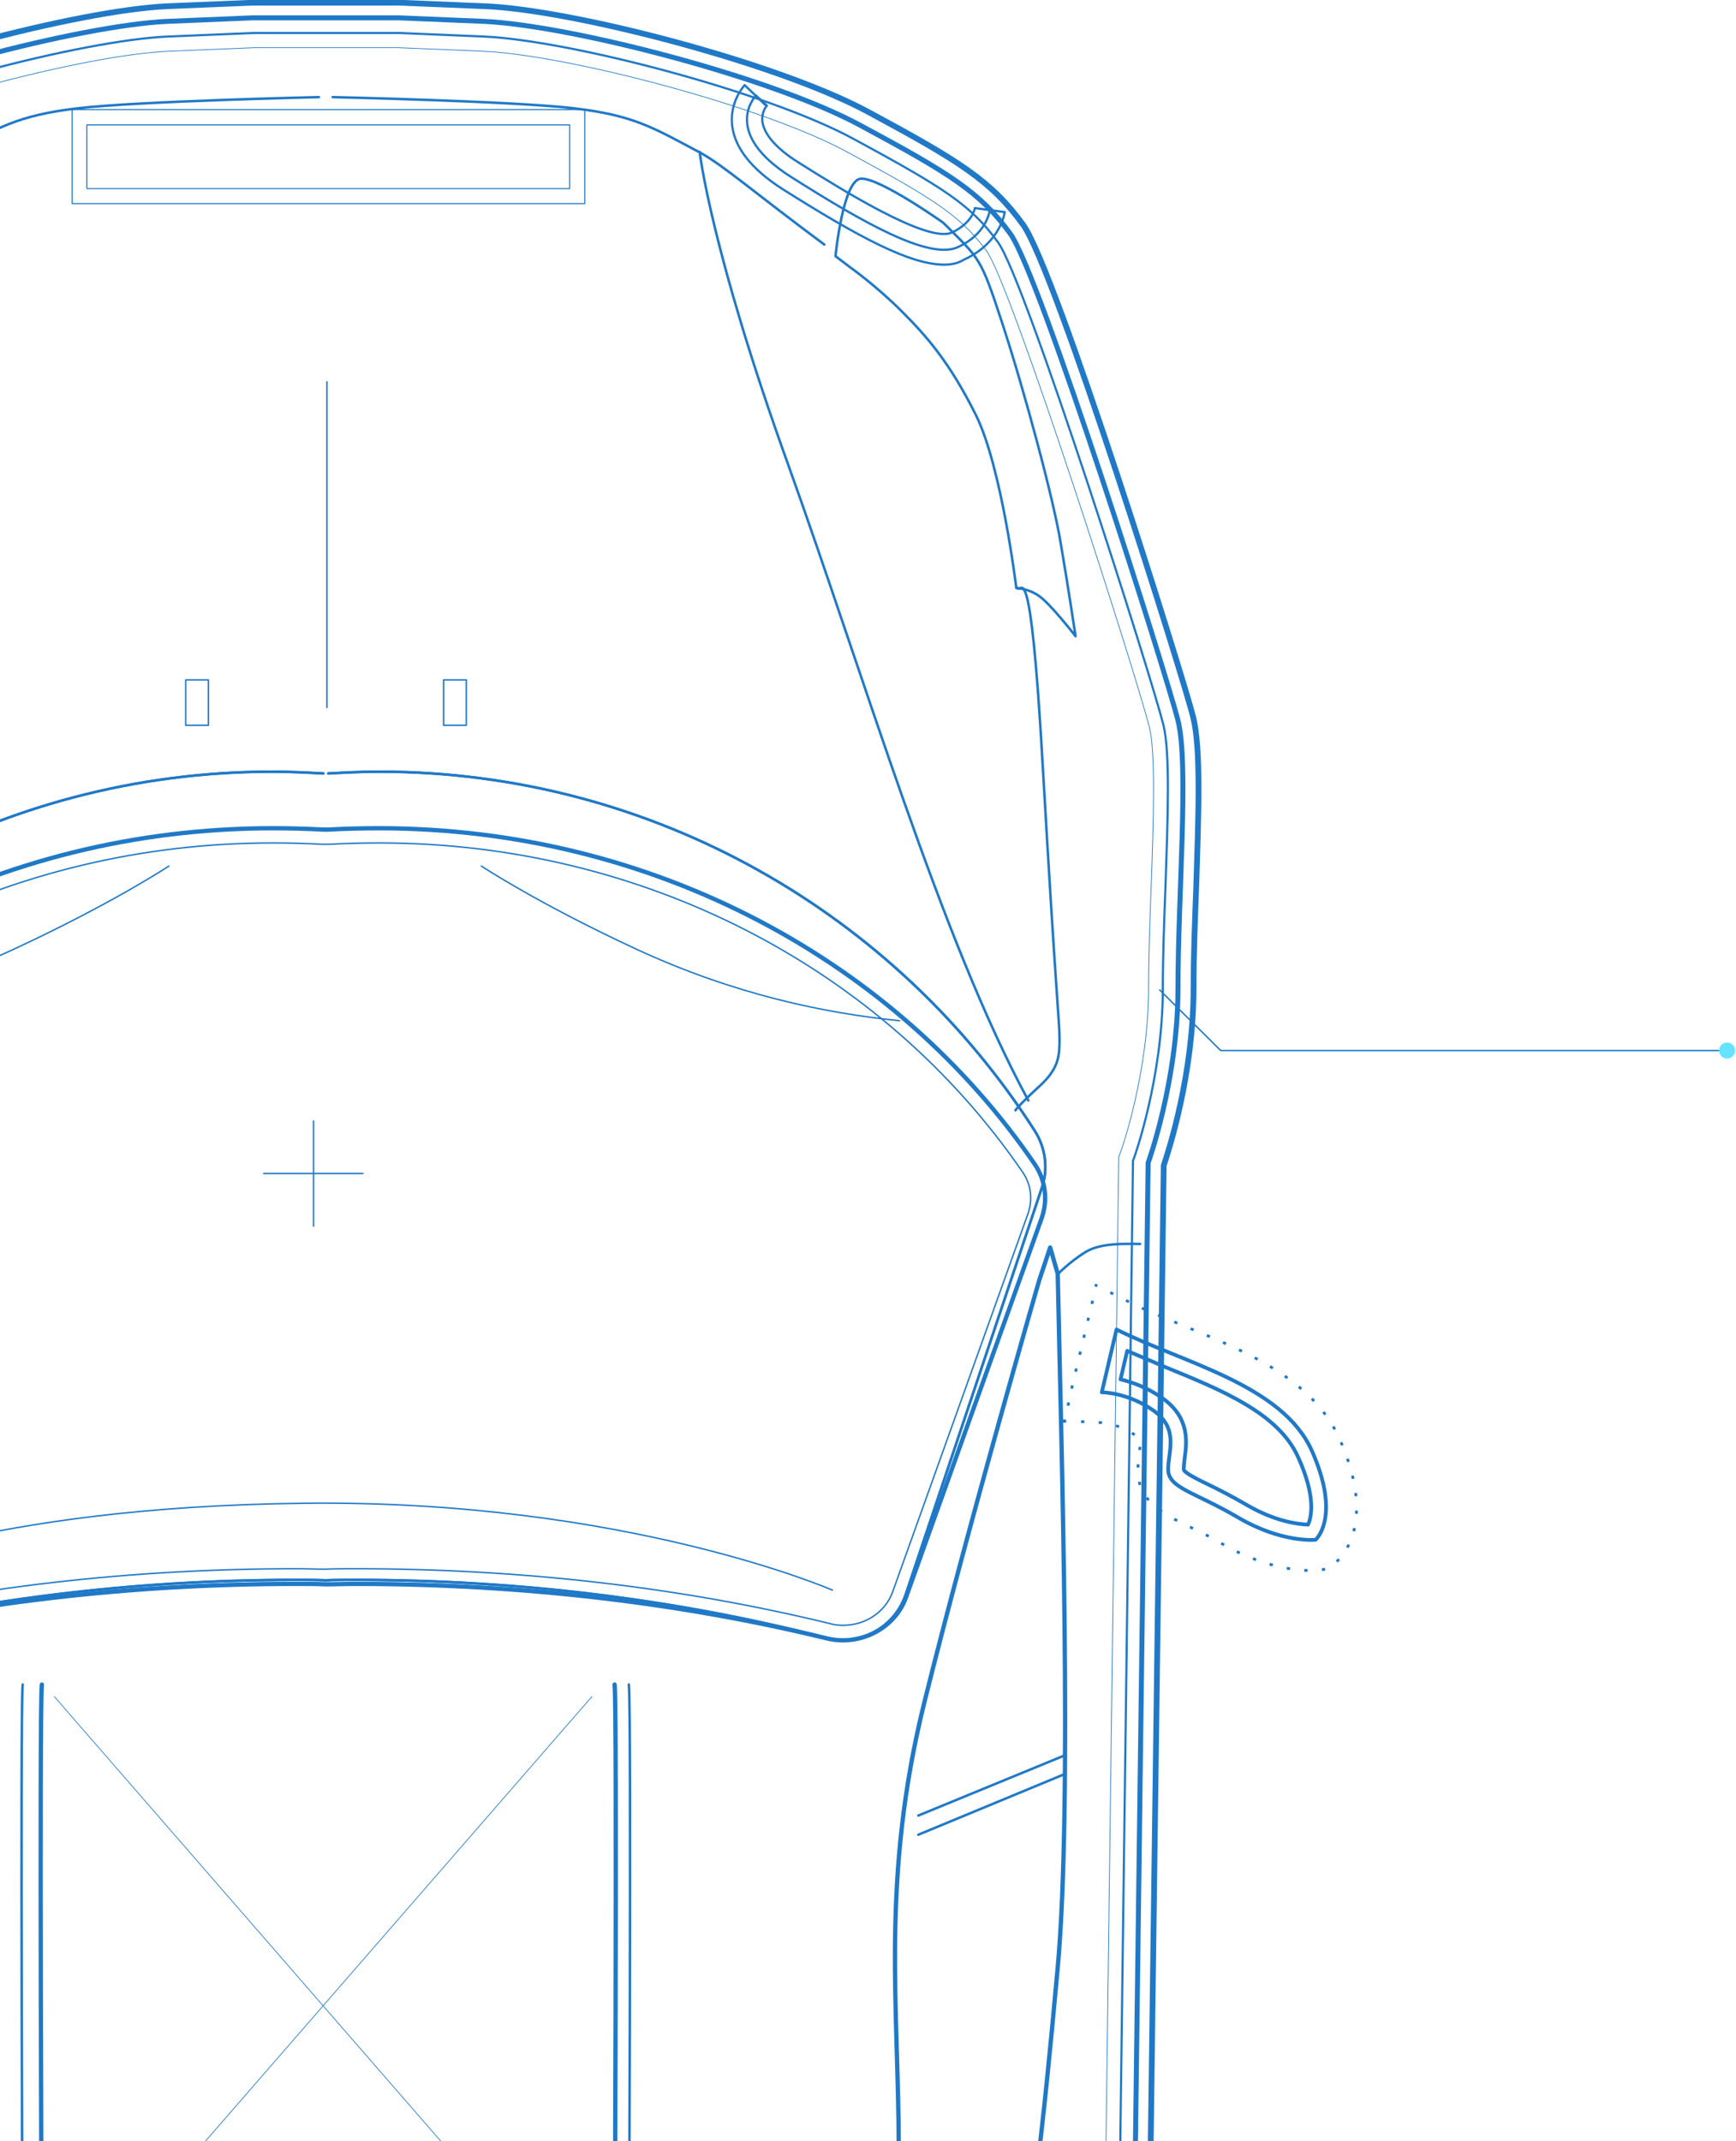 <?xml version="1.0" encoding="utf-8"?>
<!-- Generator: Adobe Illustrator 22.0.1, SVG Export Plug-In . SVG Version: 6.00 Build 0)  -->
<svg version="1.1" id="Tryb_izolacji" xmlns="http://www.w3.org/2000/svg" xmlns:xlink="http://www.w3.org/1999/xlink" x="0px"
	 y="0px" viewBox="0 0 389.8 480.6" style="enable-background:new 0 0 389.8 480.6;" xml:space="preserve">
<style type="text/css">
	.st0{fill:none;stroke:#2079c7;stroke-width:1.713;stroke-miterlimit:10;stroke-dasharray:1.713,14.879;}
	.st1{fill:none;stroke:#2079c7;stroke-width:0.323;stroke-linecap:round;stroke-linejoin:round;stroke-miterlimit:10;}
	.st2{fill:none;stroke:#2079c7;stroke-width:1.29;stroke-linecap:round;stroke-linejoin:round;stroke-miterlimit:10;}
	.st3{fill:none;stroke:#2079c7;stroke-width:1.121;stroke-linecap:round;stroke-linejoin:round;stroke-miterlimit:10;}
	.st4{fill:none;stroke:#2079c7;stroke-width:0.484;stroke-linecap:round;stroke-linejoin:round;stroke-miterlimit:10;}
	.st5{fill:none;stroke:#2079c7;stroke-width:0.161;stroke-linecap:round;stroke-linejoin:round;stroke-miterlimit:10;}
	.st6{fill:none;stroke:#2079c7;stroke-width:0.968;stroke-linecap:round;stroke-linejoin:round;stroke-miterlimit:10;}
	.st7{fill:none;stroke:#2079c7;stroke-width:0.561;stroke-linecap:round;stroke-linejoin:round;stroke-miterlimit:10;}
	.st8{fill:none;stroke:#2079c7;stroke-width:0.618;stroke-miterlimit:10;}
	.st9{fill:none;stroke:#2079c7;stroke-width:0.618;stroke-miterlimit:10;stroke-dasharray:0.732,3.179;}
	.st10{fill:none;stroke:#2079c7;stroke-width:0.618;stroke-miterlimit:10;stroke-dasharray:0.74,3.216;}
	.st11{fill:none;stroke:#2079c7;stroke-width:0.841;stroke-linecap:round;stroke-linejoin:round;stroke-miterlimit:10;}
	.st12{fill:none;stroke:#2079c7;stroke-width:0.482;stroke-linecap:round;stroke-linejoin:round;stroke-miterlimit:10;}
	.st13{fill:none;stroke:#2079c7;stroke-width:0.618;stroke-miterlimit:10;stroke-dasharray:0.738,3.208;}
	.st14{fill:none;stroke:#2079c7;stroke-width:0.618;stroke-miterlimit:10;stroke-dasharray:0.805,3.499;}
	.st15{fill:none;stroke:#2079c7;stroke-width:0.618;stroke-miterlimit:10;stroke-dasharray:0.738,3.207;}
	.st16{fill:none;stroke:#2079c7;stroke-width:0.479;stroke-linecap:round;stroke-linejoin:round;stroke-miterlimit:10;}
	.st17{fill:none;stroke:#2079c7;stroke-width:0.505;stroke-linecap:round;stroke-linejoin:round;stroke-miterlimit:10;}
	.st18{fill:none;stroke:#2079c7;stroke-width:0.234;stroke-linecap:round;stroke-linejoin:round;stroke-miterlimit:10;}
	.st19{fill:none;stroke:#2079c7;stroke-width:0.203;stroke-linecap:round;stroke-linejoin:round;stroke-miterlimit:10;}
	.st20{fill:none;stroke:#2079c7;stroke-width:0.291;stroke-linecap:round;stroke-linejoin:round;stroke-miterlimit:10;}
	.st21{fill:none;stroke:#2079c7;stroke-width:0.242;stroke-linecap:round;stroke-linejoin:round;stroke-miterlimit:10;}
	.st22{fill:none;stroke:#2079c7;stroke-width:0.506;stroke-linecap:round;stroke-linejoin:round;stroke-miterlimit:10;}

		.st23{opacity:0.55;fill:none;stroke:#2079c7;stroke-width:0.29;stroke-linecap:round;stroke-linejoin:round;stroke-miterlimit:10;}
	.st24{fill:#66E3FF;}
</style>
<g>
	<polyline class="st0" points="-398.4,-96.7 -450,-45.1 -450,877.7 -388.9,938.7 	"/>
	<g>
		<rect x="99.6" y="152.6" class="st1" width="5.1" height="10.2"/>
		<rect x="41.7" y="152.6" class="st1" width="5.1" height="10.2"/>
	</g>
	<polyline class="st1" points="-244.5,761 -130.2,761 -116.5,747.4 	"/>
	<polyline class="st1" points="388.3,235.8 274.1,235.8 260.4,222.2 	"/>
	<polyline class="st1" points="388.3,765.5 274.1,765.5 260.4,751.9 	"/>
	<polyline class="st1" points="-250.1,235.8 -135.9,235.8 -122.2,222.2 	"/>
	<path class="st2" d="M73.1,838.4c-43.7,0-87.7-8.3-113.9-13.2c-3.1-0.6-5.9-1.1-8.5-1.6c-32.3-5.9-38.3-10.1-39.3-13.8l-10.2,0.6
		l-0.8-2.5c-0.8-2.5-20.3-62-20.3-108.7c0-26.5,0.5-31,2.4-45.9c1.4-11.7,3.6-29.3,6.9-68.7l-4.2-323c-1.2-3.3-6.7-20.4-6.7-39.8
		c0-7-0.3-15-0.6-22.8c-0.6-15.9-1.1-31,0.7-38.1c2.4-9.6,30.9-100.4,38.2-110.5c7.2-9.9,14.4-14.3,34.6-25.2
		c20.4-11,66.5-22.9,86.1-23.8l19.3-0.8l32.8,0l19.4,0.8c19.5,0.8,65.6,12.7,86.1,23.8c20.2,10.9,27.4,15.3,34.6,25.2
		c7.3,10,36.4,103,38.2,110.5c1.8,7.1,1.2,22.2,0.7,38.1c-0.3,7.8-0.6,15.8-0.6,22.8c0,19.4-5.6,36.5-6.7,39.8L257,585
		c3.3,39.1,5.4,56.7,6.8,68.4c1.8,14.9,2.4,19.4,2.4,45.9c0,46.8-19.4,106.2-20.3,108.7l-0.8,2.5l-10.2-0.6c-1,3.7-7,7.9-39.3,13.8
		c-2.6,0.5-5.4,1-8.5,1.6C160.8,830.2,116.8,838.4,73.1,838.4z"/>
	<path class="st3" d="M56.8,4c0,0,0,0-19.3,0.8C18.3,5.7-27,17.3-47.1,28.2c-20.1,10.8-26.8,15-33.5,24.2
		c-6.7,9.2-35.2,99.3-37.7,109.3c-2.5,10,0,39.2,0,60.1c0,20.9,6.7,39.2,6.7,39.2l4.2,323.9c-7.5,90.1-9.2,67.6-9.2,114.3
		c0,46.7,20.1,107.7,20.1,107.7l13.4-0.8c0,0-15.9,5,34.3,14.2c25.1,4.6,73.5,14.7,121.9,14.7s96.7-10.1,121.9-14.7
		c50.3-9.2,34.3-14.2,34.3-14.2l13.4,0.8c0,0,20.1-60.9,20.1-107.7c0-46.7-1.7-24.2-9.2-114.3l4.2-323.9c0,0,6.7-18.4,6.7-39.2
		c0-20.9,2.5-50.1,0-60.1c-2.5-10-31-100.2-37.7-109.3c-6.7-9.2-13.4-13.4-33.5-24.2C173.2,17.3,128,5.7,108.7,4.8
		C89.5,4,89.5,4,89.5,4H56.8z"/>
	<path class="st4" d="M73.1,831.6c-43,0-86.6-8.2-112.7-13.1c-3.1-0.6-5.9-1.1-8.6-1.6c-29.6-5.4-33.7-8.9-34.2-9.6
		c0.3,0.3,0.3,0.9,0.2,1.4l-1.2-6l-10.8,0.7c-3.7-11.9-19.1-63.8-19.1-104.1c0-26.1,0.5-30.5,2.3-45.1c1.4-11.7,3.6-29.5,6.9-69
		l-4.2-324.8l-0.2-0.5c-0.1-0.2-6.5-18.1-6.5-38.1c0-7.1-0.3-15.2-0.6-23.1c-0.5-14.8-1.1-30,0.5-36.2
		c2.5-10.1,30.9-99.7,37.1-108.2c6.1-8.4,12-12.3,32.4-23.2C-25.7,20.5,18.8,9,37.7,8.2l19.3-0.8l32.5,0l19.1,0.8
		c18.9,0.8,63.4,12.3,83.1,23c20.3,11,26.3,14.8,32.4,23.2c6.2,8.5,34.6,98.1,37.1,108.2c1.6,6.2,1,21.4,0.5,36.2
		c-0.3,7.8-0.6,16-0.6,23.1c0,20-6.4,37.9-6.5,38.1l-0.2,0.5l-4.2,324.4c3.3,39.8,5.5,57.6,6.9,69.3c1.8,14.6,2.3,19,2.3,45.1
		c0,40.4-15.4,92.3-19.1,104.1l-10.8-0.7l-1.1,6.1c-0.1-0.5-0.1-1.1,0.2-1.5c-0.5,0.7-4.6,4.2-34.2,9.6c-2.6,0.5-5.5,1-8.6,1.6
		C159.8,823.5,116.2,831.6,73.1,831.6z"/>
	<path class="st5" d="M73.1,828.3c-42.7,0-86.1-8.1-112-13c-3.1-0.6-6-1.1-8.6-1.6c-23.1-4.2-30-7.2-31.8-8.2l-1.2-6.3l-11.1,0.7
		c-4.4-14.5-18.2-63-18.2-100.6c0-25.9,0.5-30.2,2.3-44.7c1.4-11.8,3.6-29.6,6.9-69.1l-4.2-325.7l-0.4-1.1
		c-0.3-0.7-6.3-17.9-6.3-36.9c0-7.2-0.3-15.3-0.6-23.2c-0.5-13.9-1.1-29.6,0.4-35.3c2.7-10.9,30.9-99.2,36.6-107
		c5.7-7.8,11.5-11.6,31.2-22.2c19.4-10.5,63.2-21.8,81.7-22.6l19.3-0.8l32.4,0l19,0.8c18.5,0.8,62.3,12.1,81.7,22.6
		c19.8,10.7,25.5,14.4,31.3,22.2c5.7,7.8,33.9,96.1,36.6,107c1.4,5.7,0.9,21.4,0.4,35.2c-0.3,8-0.6,16.1-0.6,23.2
		c0,19-6,36.2-6.3,36.9l-0.4,1.1l-4.2,325c3.3,40.2,5.5,58,6.9,69.7c1.8,14.5,2.3,18.8,2.3,44.7c0,37.6-13.8,86.1-18.2,100.6
		l-11.1-0.7l-1.2,6.3c-1.5,0.8-8.1,3.8-31.8,8.2c-2.6,0.5-5.5,1-8.6,1.6C159.3,820.1,115.9,828.3,73.1,828.3z"/>
	<path class="st6" d="M237.5,285.9c0.8,38.9,3.3,119.2,0,155.7c-3.3,36.4-5.8,58.8-10.8,83.6s-14.1,57.1-14.1,57.1
		s-10.8-68.7-10.8-100.2c0-31.5-4.1-60.4,5.8-100.2s25.7-94.4,25.7-94.4l2.5-7.5L237.5,285.9z"/>
	<path class="st7" d="M73.7,173.6c3.8-0.2,7.6-0.4,11.4-0.4c61.9,0,116.3,32.2,147.3,80.7c2.4,3.8,3,8.6,1.5,12.8l-30.5,91.1
		c-2.5,7.5-10.3,11.8-17.9,9.8c-32.5-8.4-68.2-13-105.7-13c-2.3,0-4.5,0-6.8,0.1"/>
	<path class="st7" d="M73.7,173.6c3.8-0.2,7.6-0.4,11.4-0.4c61.9,0,116.3,32.2,147.3,80.7c2.4,3.8,3,8.6,1.5,12.8l-30.5,91.1
		c-2.5,7.5-10.3,11.8-17.9,9.8c-32.5-8.4-68.2-13-105.7-13c-2.3,0-4.5,0-6.8,0.1"/>
	<path class="st7" d="M243.3,787.7c-1.7-20.7,2.5-27.3-7.5-27.3c0,0-0.8-1.7,6.6-57.1c7.5-55.5,10.1-69.5,10.1-145.7"/>
	<path class="st7" d="M234,761.1c-13.2,1.2-19.7,19.1-20.5,34.8s1.7,15.7,1.7,15.7"/>
	<path class="st7" d="M256,279.2c-3.5,0-8.9-0.3-12.4,1.9s-6.1,4.9-6.1,4.9"/>
	<path class="st7" d="M228.4,131.9c0.9,1.8,2.9-9.6,5.7,39.4c3.1,53.8,3.8,57.9,3.8,61.7s0,6.7-4.5,10.8c-4.5,4.1-5.4,5.4-5.4,5.4"
		/>
	<path class="st7" d="M185.1,54.9c-15.9-11.8-22.8-17.9-28-20.7c-10.2-5.4-14.6-8.3-28.3-9.9c-13.7-1.6-54.1-2.5-54.1-2.5"/>
	<path class="st7" d="M141.2,378.1c0.6,4.5,0,141.9,0,141.9"/>
	<path class="st6" d="M138,378.1c0.6,4.5,0,141.9,0,141.9"/>
	<path class="st7" d="M230.9,247c-19.7-36.3-36.9-95.4-54.1-143.2s-19.7-69.7-19.7-69.7"/>
	<polyline class="st7" points="229.6,762.4 218.2,756.1 156.4,766.2 149.4,767.5 	"/>
	<g>
		<g>
			<g>
				<polyline class="st8" points="239.4,319 239,319 239.1,318.6 				"/>
				<polyline class="st9" points="239.8,315.5 240.8,310.9 245.7,290.4 				"/>
				<polyline class="st8" points="246,288.8 246.1,288.5 246.4,288.6 				"/>
				<path class="st10" d="M249.3,290.1l4.4,2.2c3.5,1.8,7.6,3.4,11.9,5.2c13.6,5.6,29.1,11.8,35.2,25.5c8.3,18.6,0.7,26.4-1,27.8
					l-1.5,1.3l-2.1,0.3c0,0-0.6,0.1-1.8,0.1c-3.6,0-10.9-0.8-19.8-5.9c-3-1.8-5.6-3-7.9-4.1c-5.5-2.7-11.2-5.5-11.2-12.5
					c0-1.4,0.2-2.6,0.3-3.8c0.4-3.1,0.4-3.1-0.8-4c-3.8-2.7-7.7-2.9-7.7-2.9L241,319"/>
			</g>
		</g>
		<path class="st11" d="M250.7,298.4c14.9,7.5,37.3,12.4,43.9,27.3c6.6,14.9,0.8,19.9,0.8,19.9s-7.5,0.8-17.4-5
			c-9.9-5.8-15.7-6.6-15.7-10.8c0-4.1,2.5-9.1-3.3-13.2c-5.8-4.1-11.6-4.1-11.6-4.1L250.7,298.4z"/>
		<path class="st11" d="M293.7,342.2c-2.5-0.1-7.6-0.8-13.9-4.5c-3.3-1.9-6.2-3.4-8.5-4.5c-2.5-1.2-5.5-2.7-5.5-3.4
			c0-0.8,0.1-1.6,0.2-2.5c0.5-3.6,1.2-9.1-5-13.5c-3.4-2.4-6.9-3.6-9.4-4.2l1.5-6.4c2.8,1.2,5.7,2.4,8.7,3.7
			c12.5,5.1,25.3,10.3,29.7,20.2C295.5,335.9,294.5,340.5,293.7,342.2z"/>
	</g>
	<path class="st7" d="M211.8,50c8.3,8.3,8.3,7.5,13.2,22.4s11.6,39.7,13.2,49.7c1.7,9.9,3.3,20.7,3.3,20.7s-5.8-7.5-8.3-9.1
		c-2.5-1.7-5-1.7-5-1.7s-3.3-27.3-9.1-38.9s-10.8-17.4-16.6-23.2c-5.8-5.8-11.6-9.9-11.6-9.9l-3.3-2.5c0,0,1.7-17.4,5.8-17.4
		C197.7,40,211.8,50,211.8,50z"/>
	<path class="st7" d="M-91.2,285.9c-0.8,38.9-3.3,119.2,0,155.7s5.8,58.8,10.8,83.6c5,24.8,14.1,57.1,14.1,57.1
		s10.8-68.7,10.8-100.2c0-31.5,4.1-60.4-5.8-100.2s-25.7-94.4-25.7-94.4l-2.5-7.5L-91.2,285.9z"/>
	<path class="st6" d="M-91.2,285.9c-0.8,38.9-3.3,119.2,0,155.7s5.8,58.8,10.8,83.6c5,24.8,14.1,57.1,14.1,57.1
		s10.8-68.7,10.8-100.2c0-31.5,4.1-60.4-5.8-100.2s-25.7-94.4-25.7-94.4l-2.5-7.5L-91.2,285.9z"/>
	<path class="st7" d="M72.6,173.6c-3.8-0.2-7.6-0.4-11.4-0.4c-61.9,0-116.3,32.2-147.3,80.7c-2.4,3.8-3,8.6-1.5,12.8l30.5,91.1
		c2.5,7.5,10.3,11.8,17.9,9.8c32.5-8.4,68.2-13,105.7-13c2.3,0,4.5,0,6.8,0.1"/>
	<path class="st7" d="M72.6,173.6c-3.8-0.2-7.6-0.4-11.4-0.4c-61.9,0-116.3,32.2-147.3,80.7c-2.4,3.8-3,8.6-1.5,12.8l30.5,91.1
		c2.5,7.5,10.3,11.8,17.9,9.8c32.5-8.4,68.2-13,105.7-13c2.3,0,4.5,0,6.8,0.1"/>
	<path class="st6" d="M72.6,186.2c-3.8-0.2-7.6-0.3-11.4-0.3c-61.9,0-116.3,30.1-147.3,75.5c-2.4,3.6-3,8-1.5,12l30.5,85.2
		c2.5,7,10.3,11,17.9,9.1c32.5-7.9,68.2-12.2,105.7-12.2c2.3,0,4.5,0,6.8,0.1H73c2.3,0,4.5-0.1,6.8-0.1c37.5,0,73.3,4.3,105.7,12.2
		c7.6,1.9,15.4-2.2,17.9-9.1l30.5-85.2c1.4-4,0.9-8.4-1.5-12c-31-45.4-85.4-75.5-147.3-75.5c-3.8,0-7.7,0.1-11.4,0.3H72.6z"/>
	<path class="st1" d="M189.3,364.8c-1,0-2-0.1-3-0.4c-33.7-8.2-69.5-12.3-106.5-12.3c-2.2,0-4.5,0-6.7,0.1c-2.1,0-4.3-0.1-6.6-0.1
		c-37,0-72.8,4.1-106.5,12.3c-1,0.2-2,0.4-3,0.4c-5,0-9.4-3-11-7.4l-30.5-85.2c-1.1-3-0.7-6.3,1.2-9c31.7-46.4,85.7-74,144.5-74
		c3.8,0,7.6,0.1,11.2,0.3l1.4,0c3.8-0.2,7.6-0.3,11.4-0.3c58.8,0,112.8,27.7,144.5,74c1.8,2.7,2.2,5.9,1.2,9l-30.5,85.2
		C198.7,361.9,194.3,364.8,189.3,364.8z"/>
	<path class="st7" d="M-66.2,577.6l-0.9,2.6c4.2,12.6,10.8,32.1,18.2,54c13.1,38.3,28.8,83.9,38.8,111.4c4.6,12.7,7.9,21.6,9.2,24.2
		c5.8,11.6,10.8,21.5,34,21.5h78.6c23.2,0,28.2-9.9,34-21.5c1.3-2.6,4.7-11.5,9.2-24.2c9.9-27.6,25.7-73.1,38.8-111.4
		c7.4-21.9,14-41.4,18.2-54l-0.9-2.6"/>
	<path class="st7" d="M-97,787.7c1.7-20.7-2.5-27.3,7.5-27.3c0,0,0.8-1.7-6.6-57.1c-7.5-55.5-10.1-69.5-10.1-145.7"/>
	<path class="st7" d="M-87.7,761.1c13.2,1.2,19.7,19.1,20.5,34.8c0.8,15.7-1.7,15.7-1.7,15.7"/>
	<path class="st7" d="M-107.2,516.2c0.3-1,22-16.9,22-16.9l27.5,8.9"/>
	<path class="st7" d="M-109.7,279.2c3.5,0,8.9-0.3,12.4,1.9s6.1,4.9,6.1,4.9"/>
	<path class="st7" d="M-82.1,131.9c-0.9,1.8-2.2-14.4-5.7,39.4s-3.8,57.9-3.8,61.7s0,6.7,4.5,10.8s5.4,5.4,5.4,5.4"/>
	<path class="st7" d="M-38.8,54.9C-22.9,43.1-16,37-10.8,34.2c10.2-5.4,14.6-8.3,28.3-9.9c13.7-1.6,54.1-2.5,54.1-2.5"/>
	<path class="st7" d="M5.1,378.1c-0.6,4.5,0,141.9,0,141.9"/>
	<path class="st6" d="M9.4,378.1c-0.6,4.5,0,141.9,0,141.9"/>
	<path class="st6" d="M74.9,747.8H-9.4c-9.9-27.6-25.7-73.1-38.8-111.4l4.7-72.4c0.7-11.5,10.3-20.4,21.8-20.4h95.7h-1.8H168
		c11.5,0,21,8.9,21.8,20.4l4.7,72.4c-13.1,38.3-28.8,83.9-38.8,111.4H71.4H74.9z"/>
	<path class="st7" d="M-7,744.4c-12-33.3-30.1-86.3-37.7-108.5l4.6-71.7c0.6-9.7,8.7-17.3,18.4-17.3H168c9.7,0,17.8,7.6,18.4,17.3
		l4.6,71.7c-7.6,22.3-25.8,75.3-37.7,108.5H-7z"/>
	<path class="st12" d="M72.4,557.9h82.3c9.9,0,18.1,7.7,18.7,17.6l4,62.2c-11.3,33-24.8,72.1-33.3,95.8H71.6"/>
	<path class="st12" d="M73.9,557.9H-8.4c-9.9,0-18.1,7.7-18.7,17.6l-4,62.2c11.3,33,24.8,72.1,33.3,95.8h72.4"/>
	<path class="st7" d="M-84.6,247c19.7-36.3,36.9-95.4,54.1-143.2s19.7-69.7,19.7-69.7"/>
	<polyline class="st7" points="-83.3,762.4 -71.9,756.1 -10.2,766.2 -3.2,767.5 	"/>
	<g>
		<g>
			<polyline class="st8" points="-100.2,288.6 -99.8,288.5 -99.7,288.8 			"/>
			<line class="st13" x1="-99" y1="292" x2="-93.1" y2="317.3"/>
			<polyline class="st8" points="-92.7,318.9 -92.6,319.2 -93,319.2 			"/>
			<line class="st14" x1="-96.5" y1="319.2" x2="-99" y2="319.2"/>
			<path class="st8" d="M-100.8,319.2h-0.4c0,0-0.1,0-0.4,0"/>
			<path class="st15" d="M-104.6,320c-1.3,0.4-2.7,1.1-4.2,2.1c-1.1,0.8-1.2,0.8-0.8,4c0.1,1.1,0.3,2.4,0.3,3.8
				c0,7-5.7,9.8-11.2,12.5c-2.3,1.1-4.9,2.4-7.9,4.1c-8.8,5.2-16.2,5.9-19.8,5.9c0,0,0,0,0,0c-1.2,0-1.8-0.1-1.8-0.1l-2-0.3
				l-1.7-1.3c-1.6-1.4-9.2-9.2-1-27.8c6.1-13.6,21.5-19.9,35.2-25.5c4.3-1.7,8.3-3.4,11.9-5.2l5.9-2.9"/>
		</g>
	</g>
	<path class="st11" d="M-104.5,298.4c-14.9,7.5-37.3,12.4-43.9,27.3c-6.6,14.9-0.8,19.9-0.8,19.9s7.5,0.8,17.4-5
		c9.9-5.8,15.7-6.6,15.7-10.8c0-4.1-2.5-9.1,3.3-13.2c5.8-4.1,11.6-4.1,11.6-4.1L-104.5,298.4z"/>
	<path class="st11" d="M-147.4,342.2c-0.8-1.7-1.8-6.2,2.2-15.1c4.4-9.9,17.3-15.1,29.7-20.2c3-1.2,6-2.4,8.7-3.7l1.5,6.4
		c-2.6,0.6-6,1.8-9.4,4.2c-6.1,4.4-5.4,9.9-5,13.5c0.1,0.8,0.2,1.7,0.2,2.5c0,0.7-3.1,2.2-5.5,3.4c-2.3,1.1-5.2,2.5-8.5,4.5
		C-139.8,341.4-145,342.1-147.4,342.2z"/>
	<path class="st7" d="M-65.5,50c-8.3,8.3-8.3,7.5-13.2,22.4S-90.4,112.1-92,122c-1.7,9.9-3.3,20.7-3.3,20.7s5.8-7.5,8.3-9.1
		s5-1.7,5-1.7s3.3-27.3,9.1-38.9s10.8-17.4,16.6-23.2c5.8-5.8,11.6-9.9,11.6-9.9l3.3-2.5c0,0-1.7-17.4-5.8-17.4S-65.5,50-65.5,50z"
		/>
	<rect x="47.8" y="559.6" class="st16" width="48.9" height="172.3"/>
	<rect x="45.2" y="559.6" class="st17" width="54.6" height="172.3"/>

		<rect x="47.8" y="690.6" transform="matrix(-1 -1.224647e-16 1.224647e-16 -1 144.6 1422.394)" class="st18" width="48.9" height="41.3"/>

		<rect x="51.1" y="693.3" transform="matrix(-1 -1.224647e-16 1.224647e-16 -1 144.6 1422.394)" class="st19" width="42.4" height="35.7"/>
	<line class="st18" x1="-28" y1="598.4" x2="44.8" y2="598.4"/>
	<line class="st18" x1="99.9" y1="598.4" x2="172.9" y2="598.4"/>
	<line class="st7" x1="4.6" y1="532.2" x2="139" y2="532.2"/>
	<line class="st7" x1="4.6" y1="535.7" x2="139" y2="535.7"/>
	<path class="st6" d="M256.6,756.8h-42.3c-1.8,0-3.3-1.5-3.3-3.3V624.8c0-1.8,1.5-3.3,3.3-3.3h42.3c1.8,0,3.3,1.5,3.3,3.3v128.6
		C259.9,755.3,258.4,756.8,256.6,756.8z"/>
	<path class="st1" d="M214.3,751.1V627.2c0-1.3,1-2.3,2.3-2.3h37.5c1.3,0,2.3,1,2.3,2.3v123.9c0,1.3-1,2.3-2.3,2.3h-37.5
		C215.4,753.4,214.3,752.3,214.3,751.1z"/>
	<path class="st6" d="M-68.7,756.8H-111c-1.8,0-3.3-1.5-3.3-3.3V624.8c0-1.8,1.5-3.3,3.3-3.3h42.3c1.8,0,3.3,1.5,3.3,3.3v128.6
		C-65.4,755.3-66.9,756.8-68.7,756.8z"/>
	<path class="st1" d="M-111,751.1V627.2c0-1.3,1-2.3,2.3-2.3h37.5c1.3,0,2.3,1,2.3,2.3v123.9c0,1.3-1,2.3-2.3,2.3h-37.5
		C-109.9,753.4-111,752.3-111,751.1z"/>
	<path class="st6" d="M-68.7,235.7H-111c-1.8,0-3.3-1.5-3.3-3.3V103.8c0-1.8,1.5-3.3,3.3-3.3h42.3c1.8,0,3.3,1.5,3.3,3.3v128.6
		C-65.4,234.2-66.9,235.7-68.7,235.7z"/>
	<path class="st20" d="M-111,230V106.1c0-1.3,1-2.3,2.3-2.3h37.5c1.3,0,2.3,1,2.3,2.3V230c0,1.3-1,2.3-2.3,2.3h-37.5
		C-109.9,232.3-111,231.3-111,230z"/>
	<rect x="16.2" y="24.6" class="st21" width="115.1" height="21.1"/>

		<rect x="66.6" y="-19" transform="matrix(-1.836970e-16 1 -1 -1.836970e-16 108.913 -38.566)" class="st21" width="14.3" height="108.4"/>
	<path class="st7" d="M204.2,506.3l27.3-7c0,0,21.6,15.9,22,16.9"/>
	<line class="st7" x1="206.2" y1="407.5" x2="238.8" y2="394.1"/>
	<line class="st7" x1="206.2" y1="411.8" x2="238.8" y2="398.3"/>
	<line class="st7" x1="-57" y1="407.5" x2="-89.6" y2="394.1"/>
	<line class="st7" x1="-57" y1="411.5" x2="-89.6" y2="398.1"/>
	<path class="st22" d="M212,59.4c-7.7,0-19.2-6.2-36.2-16.9c-6.9-4.4-10.8-9.2-11.4-14.3c-0.6-5.3,2.5-8.7,2.8-9.1l4.9,4.7l-2.4-2.4
		l2.5,2.3c-0.1,0.1-1.3,1.5-1,3.7c0.3,2,2,5.3,8.3,9.2c8.6,5.4,28.7,18.1,34.2,15.6c4.6-2.1,5.2-5.4,5.2-5.5l6.7,0.9
		c-0.4,2.6-2.7,7.8-9.2,10.7C215.1,59.1,213.7,59.4,212,59.4z"/>
	<path class="st22" d="M169.7,21.5c0,0-7.9,8.2,7.9,18.2s30.9,18.7,37.4,15.8c6.5-2.9,7.2-8.1,7.2-8.1"/>
	<path class="st22" d="M-59.6,55.8c-1.6,0-3.1-0.3-4.4-0.9c-6.5-2.9-8.8-8.1-9.2-10.7l6.7-0.9c0,0.1,0.7,3.4,5.2,5.5
		c5.5,2.5,25.6-10.2,34.2-15.6c6.3-4,8-7.2,8.3-9.2c0.3-2.2-1-3.7-1-3.7l4.9-4.7c0.4,0.4,3.5,3.8,2.8,9.1
		c-0.6,5.1-4.5,9.9-11.4,14.3C-40.3,49.6-51.9,55.8-59.6,55.8z"/>
	<path class="st22" d="M-17.2,17.9c0,0,7.9,8.2-7.9,18.2s-30.9,18.7-37.4,15.8c-6.5-2.9-7.2-8.1-7.2-8.1"/>
	<line class="st1" x1="70.4" y1="251.6" x2="70.4" y2="275.2"/>
	<line class="st1" x1="59.2" y1="263.4" x2="81.5" y2="263.4"/>
	<line class="st1" x1="72.9" y1="624.8" x2="72.9" y2="648.3"/>
	<line class="st1" x1="61.7" y1="636.6" x2="84" y2="636.6"/>
	<line class="st1" x1="73.4" y1="85.7" x2="73.4" y2="158.8"/>
	<rect x="189.3" y="776.5" class="st7" width="11.8" height="44"/>
	<rect x="-53.5" y="776.5" class="st7" width="11.8" height="44"/>
	<path class="st1" d="M-43.3,356c6.8-2.5,39.8-17.8,111.7-18.6c71.9-0.8,118.5,19.5,118.5,19.5"/>
	<path class="st1" d="M-56,229.1c16.9-1.7,37.2-5.9,59.2-16.1s34.7-18.6,34.7-18.6"/>
	<path class="st1" d="M202,229.1c-16.9-1.7-37.2-5.9-59.2-16.1c-22-10.2-34.7-18.6-34.7-18.6"/>
	<line class="st5" x1="102.8" y1="600.9" x2="170.8" y2="600.9"/>
	<line class="st5" x1="-25.6" y1="600.9" x2="42.4" y2="600.9"/>
	<line class="st5" x1="12.2" y1="380.8" x2="132.9" y2="519.6"/>
	<line class="st5" x1="132.9" y1="380.8" x2="12.2" y2="519.6"/>
	<polyline class="st23" points="210.8,1049.8 210.8,742.4 259.3,742.4 259.3,1049.8 	"/>
	<polyline class="st23" points="-115.3,1049.8 -115.3,742.4 -66.8,742.4 -66.8,1049.8 	"/>
	<circle class="st24" cx="-251.4" cy="235.8" r="1.8"/>
	<circle class="st24" cx="-244.8" cy="761.1" r="1.8"/>
	<circle class="st24" cx="387.8" cy="235.8" r="1.8"/>
	<circle class="st24" cx="388.5" cy="765.5" r="1.8"/>
</g>
</svg>
